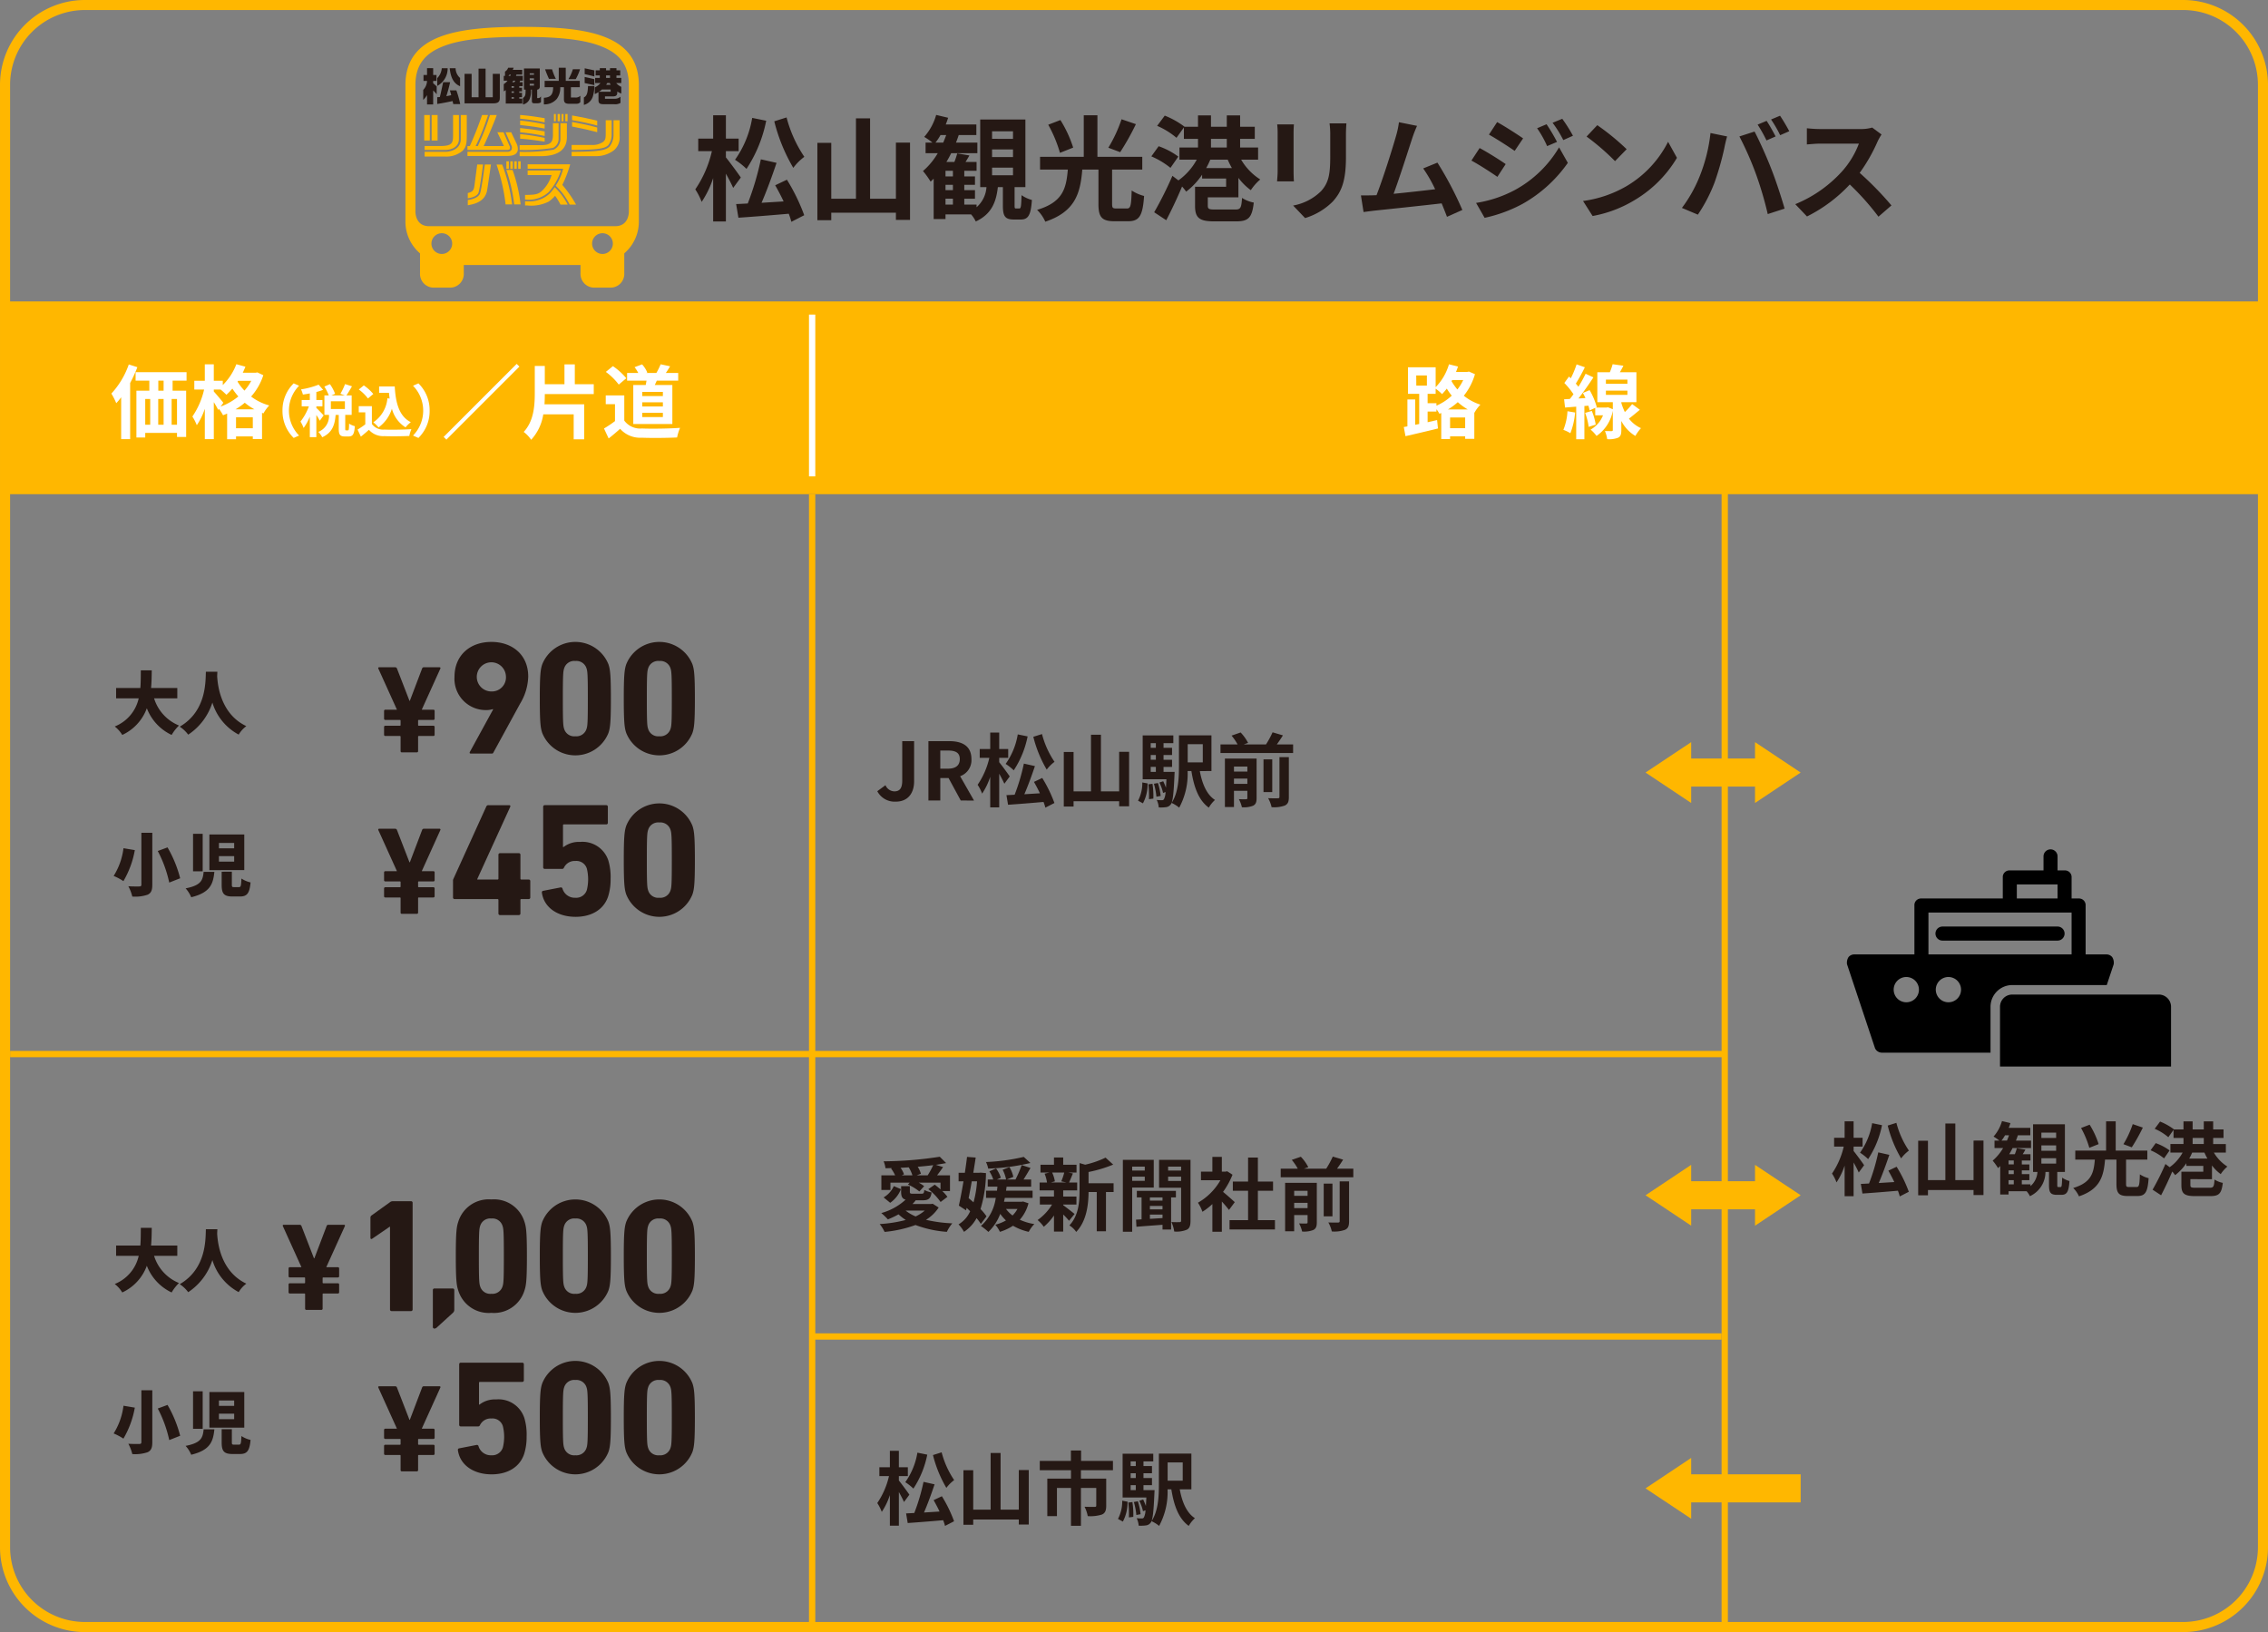 <svg id="layout" xmlns="http://www.w3.org/2000/svg" width="119.592mm" height="86.063mm" viewBox="0 0 339 243.959">
  <rect x="0" y="0" width="339" height="243.959" fill="#808080" stroke="none"/>
  <title>main_aboutpanel_contents02_table_20241001</title>
  <g>
    <g>
      <path d="M23.03,104.386a6.433,6.433,0,0,0,3.726,4.062,6.4,6.4,0,0,0-1.103,1.409,7.287,7.287,0,0,1-3.706-3.991,7.053,7.053,0,0,1-3.675,3.991,4.649,4.649,0,0,0-1.123-1.266,5.905,5.905,0,0,0,3.583-4.206H17.354v-1.542h3.624c.071-.898.061-1.797.071-2.644h1.633c-.01.847-.021,1.746-.102,2.644H26.501v1.542Z" fill="#251814"/>
      <path d="M32.49,100.404c-.01.194-.021.418-.031.674.082,1.47.572,5.666,4.359,7.462a4.365,4.365,0,0,0-1.143,1.266,8.078,8.078,0,0,1-3.93-4.788,9.024,9.024,0,0,1-3.614,4.798,4.946,4.946,0,0,0-1.266-1.194c4.062-2.358,3.838-6.88,3.91-8.218Z" fill="#251814"/>
    </g>
    <g>
      <path d="M60.063,112.461a.177.177,0,0,1-.187-.187v-2.15a.099.099,0,0,0-.112-.112H57.594a.176.176,0,0,1-.187-.187V108.669a.176.176,0,0,1,.187-.187h2.17a.1.1,0,0,0,.112-.113v-.643a.1.1,0,0,0-.112-.113H57.594a.176.176,0,0,1-.187-.187v-1.156a.176.176,0,0,1,.187-.187h1.721v-.038l-2.769-6.119a.131.131,0,0,1,.131-.187h2.395a.282.282,0,0,1,.262.187l1.87,4.828h.056l1.833-4.828a.264.264,0,0,1,.262-.187h2.339a.132.132,0,0,1,.131.187l-2.769,6.119v.038h1.721a.176.176,0,0,1,.187.187v1.156a.176.176,0,0,1-.187.187H62.605a.099.099,0,0,0-.112.113v.643a.099.099,0,0,0,.112.113h2.17a.176.176,0,0,1,.187.187v1.156a.176.176,0,0,1-.187.187H62.605a.099.099,0,0,0-.112.112v2.15a.177.177,0,0,1-.187.187Z" fill="#251814"/>
      <path d="M73.709,106.042l-.048-.048a3.115,3.115,0,0,1-1.016.145,4.676,4.676,0,0,1-4.712-4.951c0-3.303,2.392-5.236,5.51-5.236,3.143,0,5.51,1.933,5.51,5.164a8.198,8.198,0,0,1-1.208,4.055l-3.988,7.302c-.072.145-.121.169-.29.169H70.397c-.193,0-.242-.097-.169-.242Zm1.911-4.975a2.179,2.179,0,1,0-2.177,2.289A2.104,2.104,0,0,0,75.62,101.067Z" fill="#251814"/>
      <path d="M80.683,104.429c0-3.646.121-4.395.362-5.12a5.331,5.331,0,0,1,9.904,0c.241.725.361,1.473.361,5.12s-.121,4.395-.361,5.12a5.33,5.33,0,0,1-9.904,0C80.804,108.824,80.683,108.076,80.683,104.429Zm5.313,5.627a1.582,1.582,0,0,0,1.674-1.111c.146-.435.194-.918.194-4.516s-.048-4.081-.194-4.516a1.582,1.582,0,0,0-1.674-1.111,1.564,1.564,0,0,0-1.674,1.111c-.145.435-.194.917-.194,4.516s.049,4.081.194,4.516A1.564,1.564,0,0,0,85.997,110.056Z" fill="#251814"/>
      <path d="M93.237,104.429c0-3.646.121-4.395.362-5.12a5.331,5.331,0,0,1,9.904,0c.241.725.361,1.473.361,5.12s-.121,4.395-.361,5.12a5.33,5.33,0,0,1-9.904,0C93.357,108.824,93.237,108.076,93.237,104.429Zm5.313,5.627a1.582,1.582,0,0,0,1.674-1.111c.146-.435.194-.918.194-4.516s-.048-4.081-.194-4.516a1.582,1.582,0,0,0-1.674-1.111,1.564,1.564,0,0,0-1.674,1.111c-.146.435-.194.917-.194,4.516s.049,4.081.194,4.516A1.564,1.564,0,0,0,98.55,110.056Z" fill="#251814"/>
    </g>
    <g>
      <path d="M20.151,127.073a13.89,13.89,0,0,1-1.705,4.635,8.316,8.316,0,0,0-1.46-.775,10.081,10.081,0,0,0,1.47-4.145Zm2.613-2.593v7.759c0,.857-.184,1.255-.704,1.5a5.795,5.795,0,0,1-2.287.275,6.065,6.065,0,0,0-.592-1.541c.633.041,1.409.041,1.633.03.235,0,.316-.071.316-.275v-7.748Zm2.276,2.185a18.202,18.202,0,0,1,1.889,4.614l-1.633.644a18.407,18.407,0,0,0-1.715-4.717Z" fill="#251814"/>
      <path d="M32.041,130.319c-.184,1.827-.623,3.104-3.461,3.798a4.54,4.54,0,0,0-.837-1.327c2.368-.459,2.562-1.245,2.695-2.471Zm-1.746-5.686v5.604H28.855v-5.604Zm6.216.103v5.328H31.295v-5.328Zm-3.787,2.071h2.276V126.002H32.724Zm0,1.991h2.276v-.827H32.724Zm1.93,1.5v1.93c0,.337.041.378.347.378h.705c.286,0,.337-.163.377-1.286a4.242,4.242,0,0,0,1.368.582c-.153,1.663-.541,2.103-1.603,2.103h-1.082c-1.327,0-1.633-.459-1.633-1.756v-1.95Z" fill="#251814"/>
    </g>
    <g>
      <path d="M60.063,136.599a.177.177,0,0,1-.187-.188v-2.149a.099.099,0,0,0-.112-.112H57.594a.177.177,0,0,1-.187-.187v-1.156a.177.177,0,0,1,.187-.187h2.17a.1.1,0,0,0,.112-.113v-.643a.1.1,0,0,0-.112-.113H57.594a.176.176,0,0,1-.187-.187v-1.155a.176.176,0,0,1,.187-.187h1.721v-.038l-2.769-6.119a.131.131,0,0,1,.131-.187h2.395a.281.281,0,0,1,.262.187l1.87,4.828h.056l1.833-4.828a.263.263,0,0,1,.262-.187h2.339a.131.131,0,0,1,.131.187l-2.769,6.119v.038h1.721a.176.176,0,0,1,.187.187v1.155a.176.176,0,0,1-.187.187H62.605a.1.1,0,0,0-.112.113v.643a.099.099,0,0,0,.112.113h2.17a.177.177,0,0,1,.187.187V133.963a.177.177,0,0,1-.187.187H62.605a.099.099,0,0,0-.112.112v2.149a.177.177,0,0,1-.187.188Z" fill="#251814"/>
      <path d="M67.712,134.145v-2.46a.615.615,0,0,1,.048-.289l4.929-10.847a.323.323,0,0,1,.338-.193h3.069c.169,0,.217.097.169.242l-4.929,10.799v.072h3.02a.129.129,0,0,0,.145-.146v-3.551a.228.228,0,0,1,.242-.241h2.804a.228.228,0,0,1,.242.241v3.551a.129.129,0,0,0,.145.146H79.02a.228.228,0,0,1,.242.241v2.436a.228.228,0,0,1-.242.241H77.933a.129.129,0,0,0-.145.146v2.007a.228.228,0,0,1-.242.241h-2.804a.228.228,0,0,1-.242-.241v-2.007a.129.129,0,0,0-.145-.146H67.954A.228.228,0,0,1,67.712,134.145Z" fill="#251814"/>
      <path d="M80.995,133.422a.221.221,0,0,1,.193-.265l2.601-.507a.244.244,0,0,1,.289.193,1.916,1.916,0,0,0,1.915,1.351,1.667,1.667,0,0,0,1.722-1.158,6.725,6.725,0,0,0,0-3.206,1.63,1.63,0,0,0-1.722-1.133,1.769,1.769,0,0,0-1.673.942c-.073.17-.146.242-.314.242H81.429a.228.228,0,0,1-.241-.242v-9.044a.228.228,0,0,1,.241-.242h9.185a.228.228,0,0,1,.241.242v2.391a.228.228,0,0,1-.241.241H84.296a.129.129,0,0,0-.146.145v3.247h.073a3.756,3.756,0,0,1,2.473-.772,4.059,4.059,0,0,1,4.232,2.777,8.637,8.637,0,0,1,.338,2.799,8.32,8.32,0,0,1-.362,2.554c-.652,2.004-2.512,3.067-4.862,3.067-2.807,0-4.757-1.474-5.047-3.622Z" fill="#251814"/>
      <path d="M93.237,128.567c0-3.646.121-4.396.362-5.12a5.331,5.331,0,0,1,9.904,0c.241.724.361,1.473.361,5.12s-.121,4.395-.361,5.119a5.33,5.33,0,0,1-9.904,0C93.357,132.962,93.237,132.214,93.237,128.567Zm5.313,5.627a1.582,1.582,0,0,0,1.674-1.111c.146-.435.194-.918.194-4.516,0-3.599-.048-4.081-.194-4.516a1.582,1.582,0,0,0-1.674-1.111,1.564,1.564,0,0,0-1.674,1.111c-.146.435-.194.917-.194,4.516,0,3.598.049,4.081.194,4.516A1.564,1.564,0,0,0,98.55,134.194Z" fill="#251814"/>
    </g>
    <g>
      <path d="M23.03,187.721a6.433,6.433,0,0,0,3.726,4.062,6.414,6.414,0,0,0-1.103,1.409,7.29,7.29,0,0,1-3.706-3.991,7.053,7.053,0,0,1-3.675,3.991,4.642,4.642,0,0,0-1.123-1.266,5.905,5.905,0,0,0,3.583-4.206H17.354v-1.541h3.624c.071-.898.061-1.797.071-2.645h1.633c-.01.848-.021,1.746-.102,2.645H26.501v1.541Z" fill="#251814"/>
      <path d="M32.49,183.739q-.015.291-.031.674c.082,1.471.572,5.666,4.359,7.463a4.359,4.359,0,0,0-1.143,1.266,8.079,8.079,0,0,1-3.93-4.788,9.024,9.024,0,0,1-3.614,4.798,4.963,4.963,0,0,0-1.266-1.194c4.062-2.358,3.838-6.88,3.91-8.218Z" fill="#251814"/>
    </g>
    <g>
      <path d="M45.791,195.796a.177.177,0,0,1-.187-.188v-2.149a.099.099,0,0,0-.112-.112H43.321a.177.177,0,0,1-.187-.187V192.004a.177.177,0,0,1,.187-.187h2.17a.1.1,0,0,0,.112-.113v-.643a.1.1,0,0,0-.112-.113H43.321a.176.176,0,0,1-.187-.187v-1.155a.176.176,0,0,1,.187-.187h1.721v-.038l-2.769-6.119a.131.131,0,0,1,.131-.187h2.395a.281.281,0,0,1,.262.187l1.87,4.828h.056l1.833-4.828a.263.263,0,0,1,.262-.187h2.339a.131.131,0,0,1,.131.187l-2.769,6.119V189.42h1.721a.176.176,0,0,1,.187.187v1.155a.176.176,0,0,1-.187.187H48.333a.1.1,0,0,0-.112.113v.643a.099.099,0,0,0,.112.113h2.17a.177.177,0,0,1,.187.187v1.156a.177.177,0,0,1-.187.187H48.333a.099.099,0,0,0-.112.112v2.149a.177.177,0,0,1-.187.188Z" fill="#251814"/>
      <path d="M58.293,183.368h-.048l-2.609,1.788c-.145.097-.266.048-.266-.146v-2.995a.391.391,0,0,1,.169-.338l2.754-1.98a.674.674,0,0,1,.435-.145h2.704a.228.228,0,0,1,.241.242v15.941a.228.228,0,0,1-.241.241h-2.897a.228.228,0,0,1-.241-.241Z" fill="#251814"/>
      <path d="M64.698,192.839a.228.228,0,0,1,.241-.241h2.722a.228.228,0,0,1,.241.241v2.924a.608.608,0,0,1-.217.483L65.3,198.421a.545.545,0,0,1-.361.17.236.236,0,0,1-.241-.267Z" fill="#251814"/>
      <path d="M68.13,187.765c0-3.646.121-4.396.362-5.12a4.757,4.757,0,0,1,4.952-3.357,4.758,4.758,0,0,1,4.952,3.357c.241.725.361,1.474.361,5.12s-.121,4.395-.361,5.119a4.759,4.759,0,0,1-4.952,3.358,4.758,4.758,0,0,1-4.952-3.358C68.25,192.159,68.13,191.411,68.13,187.765Zm5.313,5.627a1.582,1.582,0,0,0,1.674-1.111c.145-.435.194-.918.194-4.516,0-3.599-.048-4.081-.194-4.516a1.582,1.582,0,0,0-1.674-1.111,1.564,1.564,0,0,0-1.674,1.111c-.146.435-.194.917-.194,4.516,0,3.598.049,4.081.194,4.516A1.564,1.564,0,0,0,73.443,193.392Z" fill="#251814"/>
      <path d="M80.684,187.765c0-3.646.121-4.396.362-5.12a5.331,5.331,0,0,1,9.904,0c.241.725.361,1.474.361,5.12s-.121,4.395-.361,5.119a5.33,5.33,0,0,1-9.904,0C80.804,192.159,80.684,191.411,80.684,187.765Zm5.313,5.627a1.582,1.582,0,0,0,1.674-1.111c.145-.435.194-.918.194-4.516,0-3.599-.048-4.081-.194-4.516a1.582,1.582,0,0,0-1.674-1.111,1.564,1.564,0,0,0-1.674,1.111c-.146.435-.194.917-.194,4.516,0,3.598.049,4.081.194,4.516A1.564,1.564,0,0,0,85.997,193.392Z" fill="#251814"/>
      <path d="M93.237,187.765c0-3.646.121-4.396.362-5.12a5.331,5.331,0,0,1,9.904,0c.241.725.361,1.474.361,5.12s-.121,4.395-.361,5.119a5.33,5.33,0,0,1-9.904,0C93.358,192.159,93.237,191.411,93.237,187.765Zm5.313,5.627a1.582,1.582,0,0,0,1.674-1.111c.146-.435.194-.918.194-4.516,0-3.599-.048-4.081-.194-4.516a1.582,1.582,0,0,0-1.674-1.111,1.564,1.564,0,0,0-1.674,1.111c-.145.435-.194.917-.194,4.516,0,3.598.049,4.081.194,4.516A1.564,1.564,0,0,0,98.551,193.392Z" fill="#251814"/>
    </g>
    <g>
      <path d="M20.151,210.409a13.892,13.892,0,0,1-1.705,4.634,8.382,8.382,0,0,0-1.46-.775,10.07,10.07,0,0,0,1.47-4.145Zm2.613-2.593v7.758c0,.857-.184,1.256-.704,1.501a5.831,5.831,0,0,1-2.287.275,6.085,6.085,0,0,0-.592-1.542c.633.041,1.409.041,1.633.031.235,0,.316-.071.316-.275v-7.748Zm2.276,2.185a18.197,18.197,0,0,1,1.889,4.613l-1.633.644a18.388,18.388,0,0,0-1.715-4.716Z" fill="#251814"/>
      <path d="M32.041,213.655c-.184,1.827-.623,3.104-3.461,3.797a4.548,4.548,0,0,0-.837-1.326c2.368-.46,2.562-1.246,2.695-2.471Zm-1.746-5.687v5.604H28.855v-5.604Zm6.216.103v5.329H31.295v-5.329Zm-3.787,2.072h2.276V209.337H32.724Zm0,1.99h2.276v-.826H32.724Zm1.93,1.501v1.93c0,.337.041.377.347.377h.705c.286,0,.337-.163.377-1.286a4.221,4.221,0,0,0,1.368.582c-.153,1.664-.541,2.103-1.603,2.103h-1.082c-1.327,0-1.633-.459-1.633-1.756v-1.949Z" fill="#251814"/>
    </g>
    <g>
      <path d="M60.063,219.934a.176.176,0,0,1-.187-.187v-2.15a.1.1,0,0,0-.112-.112H57.593a.176.176,0,0,1-.187-.187v-1.155a.176.176,0,0,1,.187-.187h2.17a.1.1,0,0,0,.112-.113v-.643a.1.1,0,0,0-.112-.113H57.593a.177.177,0,0,1-.187-.187v-1.156a.177.177,0,0,1,.187-.187h1.721v-.037l-2.769-6.119a.132.132,0,0,1,.131-.188h2.395a.282.282,0,0,1,.262.188l1.87,4.828h.056l1.833-4.828a.264.264,0,0,1,.262-.188h2.339a.132.132,0,0,1,.131.188l-2.769,6.119v.037h1.721a.177.177,0,0,1,.187.187v1.156a.177.177,0,0,1-.187.187H62.605a.099.099,0,0,0-.112.113v.643a.1.1,0,0,0,.112.113h2.17a.176.176,0,0,1,.187.187v1.155a.176.176,0,0,1-.187.187H62.605a.099.099,0,0,0-.112.112v2.15a.176.176,0,0,1-.187.187Z" fill="#251814"/>
      <path d="M68.441,216.758a.222.222,0,0,1,.193-.266l2.601-.506a.243.243,0,0,1,.289.192,1.915,1.915,0,0,0,1.915,1.351,1.667,1.667,0,0,0,1.722-1.157,6.729,6.729,0,0,0,0-3.207,1.631,1.631,0,0,0-1.722-1.133,1.768,1.768,0,0,0-1.673.943c-.073.169-.145.241-.314.241H68.875a.228.228,0,0,1-.241-.241v-9.045a.228.228,0,0,1,.241-.241H78.06a.228.228,0,0,1,.241.241v2.392a.228.228,0,0,1-.241.241H71.742a.129.129,0,0,0-.146.145v3.247h.073a3.756,3.756,0,0,1,2.473-.773A4.059,4.059,0,0,1,78.374,211.961a8.63,8.63,0,0,1,.338,2.798,8.316,8.316,0,0,1-.362,2.554c-.652,2.005-2.512,3.067-4.862,3.067-2.807,0-4.757-1.474-5.047-3.621Z" fill="#251814"/>
      <path d="M80.683,211.902c0-3.646.121-4.395.362-5.119a5.331,5.331,0,0,1,9.904,0c.241.725.361,1.473.361,5.119s-.121,4.396-.361,5.12a5.331,5.331,0,0,1-9.904,0C80.803,216.298,80.683,215.549,80.683,211.902Zm5.313,5.627a1.582,1.582,0,0,0,1.674-1.11c.146-.436.194-.918.194-4.517,0-3.598-.048-4.081-.194-4.516a1.582,1.582,0,0,0-1.674-1.11,1.564,1.564,0,0,0-1.674,1.11c-.146.435-.194.918-.194,4.516,0,3.599.049,4.081.194,4.517A1.564,1.564,0,0,0,85.996,217.529Z" fill="#251814"/>
      <path d="M93.236,211.902c0-3.646.121-4.395.362-5.119a5.331,5.331,0,0,1,9.904,0c.241.725.361,1.473.361,5.119s-.121,4.396-.361,5.12a5.331,5.331,0,0,1-9.904,0C93.357,216.298,93.236,215.549,93.236,211.902Zm5.313,5.627a1.582,1.582,0,0,0,1.674-1.11c.146-.436.194-.918.194-4.517,0-3.598-.048-4.081-.194-4.516a1.582,1.582,0,0,0-1.674-1.11,1.564,1.564,0,0,0-1.674,1.11c-.146.435-.194.918-.194,4.516,0,3.599.049,4.081.194,4.517A1.564,1.564,0,0,0,98.55,217.529Z" fill="#251814"/>
    </g>
    <rect id="長方形_1768" data-name="長方形 1768" x="257.328" y="72.035" width="0.941" height="171.924" fill="#ffb700"/>
    <rect x="1.264" y="45.056" width="336.475" height="28.813" fill="#ffb700"/>
    <g>
      <rect id="長方形_1768-2" data-name="長方形 1768" x="120.92" y="73.869" width="0.941" height="170.09" fill="#ffb700"/>
      <rect id="長方形_1769" data-name="長方形 1769" x="120.92" y="47.023" width="0.941" height="24.185" fill="#fff"/>
    </g>
    <g>
      <path d="M20.532,54.885a20.742,20.742,0,0,1-1.079,2.363v8.395H18.11V59.382a9.336,9.336,0,0,1-.732.887,10.777,10.777,0,0,0-.731-1.439,12.46,12.46,0,0,0,2.603-4.354Zm5.266,2.015V58.399H27.824v6.92H26.457v-.611h-4.749v.684H20.388V58.399h1.931V56.9H20.268v-1.271h7.616v1.271ZM21.707,63.484h.743V59.634h-.743Zm1.942-3.85V63.484h.804V59.634Zm.804-2.735h-.791V58.399h.791Zm2.003,2.735H25.653V63.484h.804Z" fill="#fff"/>
      <path d="M39.356,56.084a8.884,8.884,0,0,1-1.822,3.19,7.944,7.944,0,0,0,2.71,1.331,5.544,5.544,0,0,0-.863,1.188l-.216-.084v3.91H37.786V65.235H35.279v.42H33.948V61.817q-.306.144-.612.252a5.749,5.749,0,0,0-.611-.948l-.108.156a13.053,13.053,0,0,0-.659-1.164v5.529H30.613V61.097a9.583,9.583,0,0,1-1.199,2.459,7.294,7.294,0,0,0-.659-1.295,11.696,11.696,0,0,0,1.751-4.03H29.042V56.912h1.57v-2.458h1.344v2.458h1.343v.647A8.823,8.823,0,0,0,35.327,54.441l1.355.372q-.18.45-.396.9h1.932l.252-.048ZM32.976,60.774a9.221,9.221,0,0,0,2.65-1.511A11.273,11.273,0,0,1,34.727,58.087a8.209,8.209,0,0,1-.888.923,10.23,10.23,0,0,0-.863-.779H31.957v.288c.323.348,1.224,1.416,1.427,1.691Zm5.049.408a8.975,8.975,0,0,1-1.439-.983,9.255,9.255,0,0,1-1.379.983Zm-.239,2.831V62.38H35.279v1.631ZM35.59,56.923l-.084.12a7.461,7.461,0,0,0,1.031,1.343,7.223,7.223,0,0,0,1.02-1.463Z" fill="#fff"/>
      <path d="M42.223,61.382a5.601,5.601,0,0,1,1.675-4.08l.807.357a5.317,5.317,0,0,0,0,7.445l-.807.357A5.601,5.601,0,0,1,42.223,61.382Z" fill="#fff"/>
      <path d="M47.795,62.886a7.486,7.486,0,0,0-.511-.858v3.314H46.307V62.291a7.563,7.563,0,0,1-.926,1.683,4.992,4.992,0,0,0-.468-.96,8.296,8.296,0,0,0,1.258-2.278h-1.079v-.943H46.307v-.986c-.356.068-.705.127-1.036.17a3.495,3.495,0,0,0-.281-.773,12.151,12.151,0,0,0,2.635-.706l.672.773a8.726,8.726,0,0,1-1.012.323v1.199h.91v.943h-.91v.247c.229.187.927.926,1.088,1.113Zm4.207,1.445c.127,0,.161-.127.178-1.012a2.625,2.625,0,0,0,.858.383c-.085,1.215-.314,1.538-.926,1.538h-.562c-.756,0-.918-.297-.918-1.181v-2.04h-.467c-.119,1.462-.477,2.652-2.006,3.34a2.939,2.939,0,0,0-.587-.799,2.537,2.537,0,0,0,1.598-2.542h-.68v-2.915h.654a7.552,7.552,0,0,0-.663-1.317l.833-.366a6.487,6.487,0,0,1,.773,1.445l-.544.238h1.998l-.663-.238a9.129,9.129,0,0,0,.696-1.453l1.037.332c-.28.493-.586,1.003-.833,1.36H52.563v2.915h-.96v2.031c0,.255.017.281.127.281Zm-.451-4.352H49.453v1.156h2.099Z" fill="#fff"/>
      <path d="M55.584,63.379a2.093,2.093,0,0,0,1.87.833c.994.042,2.907.017,4.037-.068a5.289,5.289,0,0,0-.314,1.02c-1.02.051-2.729.068-3.739.026a2.828,2.828,0,0,1-2.295-.943c-.374.331-.748.663-1.207,1.02L53.443,64.212a12.066,12.066,0,0,0,1.156-.782V61.637h-.978v-.926h1.963Zm-.586-3.816a6.43,6.43,0,0,0-1.368-1.343l.748-.612a6.798,6.798,0,0,1,1.419,1.284Zm3.238.017c-.034-.28-.068-.569-.094-.858H56.665v-.952h2.337c.128,2.405.638,4.454,2.405,5.337a4.495,4.495,0,0,0-.79.773,4.692,4.692,0,0,1-2.04-2.788,5.457,5.457,0,0,1-1.997,2.796,5.577,5.577,0,0,0-.782-.765,4.804,4.804,0,0,0,2.107-3.595Z" fill="#fff"/>
      <path d="M64.216,61.382a5.601,5.601,0,0,1-1.675,4.08l-.807-.357a5.317,5.317,0,0,0,0-7.445l.807-.357A5.601,5.601,0,0,1,64.216,61.382Z" fill="#fff"/>
      <path d="M77.228,54.393l.407.408L66.721,65.715l-.407-.408Z" fill="#fff"/>
      <path d="M81.432,58.902c0,.516-.012,1.02-.048,1.535h5.937v5.229H85.749V61.937H81.205A7.257,7.257,0,0,1,79.393,65.739a4.94,4.94,0,0,0-1.115-1.175c1.487-1.607,1.655-3.814,1.655-5.829V54.705h1.499v2.723h2.938v-2.962h1.547v2.962h2.831v1.475Z" fill="#fff"/>
      <path d="M93.312,62.872a2.952,2.952,0,0,0,2.639,1.176c1.403.06,4.102.024,5.697-.096a7.464,7.464,0,0,0-.444,1.439c-1.438.072-3.85.096-5.276.036a3.989,3.989,0,0,1-3.238-1.331c-.528.468-1.056.936-1.716,1.439l-.695-1.487a15.912,15.912,0,0,0,1.644-1.104V60.414H90.541V59.107H93.312Zm-.827-5.385a9.098,9.098,0,0,0-1.931-1.895l1.055-.863a9.584,9.584,0,0,1,2.003,1.811Zm4.029.06c.048-.216.084-.432.12-.648H93.732V55.748h1.667a4.997,4.997,0,0,0-.552-.863l1.128-.42a4.271,4.271,0,0,1,.779,1.223l-.144.06h1.499a10.041,10.041,0,0,0,.636-1.295l1.415.3c-.216.36-.432.708-.636.995h1.847V56.9H98.169c-.096.228-.204.444-.3.648h2.627v5.829H94.656V57.547Zm2.566,1.031h-3.082v.624h3.082Zm0,1.559h-3.082v.624h3.082Zm0,1.571h-3.082v.636h3.082Z" fill="#fff"/>
    </g>
    <g>
      <path d="M220.463,55.928a9.139,9.139,0,0,1-1.667,3.226,7.708,7.708,0,0,0,2.482,1.332,5.54,5.54,0,0,0-.887,1.199l-.024-.012v3.922H219v-.372h-2.255V65.631h-1.319V61.733l-.275.12a4.334,4.334,0,0,0-.444-.684v.348h-1.319v1.595l1.416-.324.132,1.259c-1.68.419-3.502.839-4.857,1.151l-.252-1.368.54-.096V59.706h1.163v3.79l.6-.12V58.867h-1.68V54.897h4.139v2.975a8.14,8.14,0,0,0,1.99-3.418l1.355.335c-.096.264-.191.54-.3.804h1.679l.252-.048Zm-8.767,1.715h1.583v-1.523h-1.596Zm3.01,2.999a8.208,8.208,0,0,0,2.291-1.5,9.403,9.403,0,0,1-.743-1.055,9.887,9.887,0,0,1-.708.828,6.838,6.838,0,0,0-.959-.815v.768h-1.2v1.403H214.706Zm4.689.563a9.248,9.248,0,0,1-1.499-1.091,9.392,9.392,0,0,1-1.475,1.091ZM219,64V62.405h-2.255V64Zm-1.943-7.196-.096.18a9.801,9.801,0,0,0,.876,1.235,7.492,7.492,0,0,0,.875-1.415Z" fill="#fff"/>
      <path d="M235.433,61.661a11.021,11.021,0,0,1-.708,3.094,5.994,5.994,0,0,0-1.044-.504,8.71,8.71,0,0,0,.612-2.782Zm9.679-.408c-.552.456-1.128.947-1.632,1.319a4.652,4.652,0,0,0,1.799,1.427,6.45,6.45,0,0,0-.839,1.164,5.543,5.543,0,0,1-2.099-2.243v1.367c0,.611-.097.947-.48,1.139a3.61,3.61,0,0,1-1.631.216,4.907,4.907,0,0,0-.336-1.211c.408.012.852.012.983.012.156-.012.192-.048.192-.168V61.397a5.841,5.841,0,0,1-2.435,3.766,5.132,5.132,0,0,0-.888-.948,4.193,4.193,0,0,0,1.858-2.135h-1.163V60.965l-.84.384c-.035-.204-.107-.444-.18-.708l-.6.048v4.965h-1.223V60.786l-1.668.132-.144-1.235.863-.048c.181-.216.36-.456.54-.708a11.062,11.062,0,0,0-1.367-1.679l.695-.959c.084.084.18.167.276.251a14.728,14.728,0,0,0,.863-2.075l1.235.432A27.092,27.092,0,0,1,235.54,57.343a5.948,5.948,0,0,1,.384.468,19.21,19.21,0,0,0,1.079-1.943l1.164.54c-.66,1.008-1.476,2.195-2.231,3.154l1.044-.06c-.12-.264-.252-.527-.384-.768l1.007-.419a10.454,10.454,0,0,1,1.068,2.542l-.133.06h1.596l.216-.036.72.288V60.114h-2.315V55.64H240.625a9.537,9.537,0,0,0,.42-1.199l1.607.228c-.168.335-.348.671-.528.971h2.471v4.474h-2.254v.108a8.426,8.426,0,0,0,.527,1.367,11.925,11.925,0,0,0,1.092-1.187Zm-7.185.167a8.782,8.782,0,0,1,.588,2.051l-1.056.335a8.871,8.871,0,0,0-.527-2.087Zm2.111-4.065h3.214v-.612h-3.214Zm0,1.667h3.214v-.636h-3.214Z" fill="#fff"/>
    </g>
    <g>
      <path d="M131.128,118.267l1.224-.899a1.495,1.495,0,0,0,1.319.923c.779,0,1.188-.42,1.188-1.643V110.783h1.774v6.009c0,1.667-.839,3.034-2.746,3.034A2.93,2.93,0,0,1,131.128,118.267Z" fill="#251814"/>
      <path d="M143.605,119.658l-1.823-3.358h-1.235v3.358h-1.774v-8.875h3.094c1.859,0,3.334.647,3.334,2.687a2.54,2.54,0,0,1-1.69,2.555l2.074,3.634Zm-3.059-4.761h1.151c1.14,0,1.764-.48,1.764-1.427,0-.959-.624-1.283-1.764-1.283h-1.151Z" fill="#251814"/>
      <path d="M150.122,117.151c-.168-.384-.468-.959-.768-1.499v5.037h-1.344v-4.569a10.166,10.166,0,0,1-1.211,2.507,6.464,6.464,0,0,0-.672-1.319,11.796,11.796,0,0,0,1.751-4.03H146.44V111.958h1.57v-2.458h1.344v2.458h1.343v1.319h-1.343v.66c.348.419,1.355,1.787,1.571,2.123Zm3.478-7.076a14.27,14.27,0,0,1-2.074,5.073,7.499,7.499,0,0,0-1.212-.96,10.586,10.586,0,0,0,1.812-4.413Zm2.184,6.212a20.47,20.47,0,0,1,1.822,3.742l-1.354.696a6.988,6.988,0,0,0-.276-.852c-1.895.168-3.861.324-5.301.42l-.24-1.439c.36-.012.768-.036,1.224-.06a29.35,29.35,0,0,0,1.379-4.653l1.655.372c-.468,1.391-1.043,2.974-1.583,4.209.743-.048,1.535-.096,2.326-.144-.275-.587-.587-1.175-.887-1.703Zm-.036-6.561a13.436,13.436,0,0,0,1.871,4.15,5.639,5.639,0,0,0-1.164,1.163,18.41,18.41,0,0,1-2.003-4.905Z" fill="#251814"/>
      <path d="M168.767,112.378v8.144h-1.487v-.756h-6.812v.792h-1.463v-8.155h1.463v5.889h2.603v-8.467h1.487v8.467h2.723V112.378Z" fill="#251814"/>
      <path d="M170.104,119.682a5.612,5.612,0,0,0,.636-2.723l.791.144a6.06,6.06,0,0,1-.695,2.975Zm5.469-4.306s-.012.324-.024.48c-.12,2.878-.264,4.018-.552,4.377a1.011,1.011,0,0,1-.719.42,5.825,5.825,0,0,1-1.08.036,2.953,2.953,0,0,0-.3-1.115,6.838,6.838,0,0,0,.756.036.337.337,0,0,0,.323-.144,2.625,2.625,0,0,0,.24-1.08l-.372.144a6.558,6.558,0,0,0-.552-1.559l.576-.192a8.852,8.852,0,0,1,.408.972c.023-.36.048-.78.071-1.271h-3.55v-6.548h4.581v1.151h-1.463v.695h1.271v1.08h-1.271v.708h1.271v1.067h-1.271v.744Zm-3.311,1.787a11.83,11.83,0,0,1,.132,2.207l-.659.083a14.177,14.177,0,0,0-.084-2.219Zm-.264-6.081v.695h.768v-.695Zm.768,1.775H171.999v.708h.768Zm-.768,2.519h.768v-.744H171.999Zm1.079,1.667a9.591,9.591,0,0,1,.408,1.931l-.636.12a9.8,9.8,0,0,0-.372-1.943Zm6.261-1.787c.348,1.895,1.02,3.514,2.267,4.317a4.745,4.745,0,0,0-.923,1.151c-1.512-1.091-2.207-3.022-2.603-5.469h-.564a10.604,10.604,0,0,1-1.259,5.469,5.207,5.207,0,0,0-1.14-.708c1.02-1.523,1.104-3.754,1.104-5.493V109.919h4.857v5.337Zm-1.811-4.018V113.961h2.255v-2.723Z" fill="#251814"/>
      <path d="M193.282,111.275v1.283H182.428V111.275h2.555a8.022,8.022,0,0,0-.899-1.319l1.355-.468a6.635,6.635,0,0,1,1.115,1.559l-.66.228h3.335a13.535,13.535,0,0,0,.983-1.811l1.547.456c-.288.468-.611.936-.911,1.355Zm-5.457,8.012c0,.611-.12.947-.528,1.151a3.766,3.766,0,0,1-1.667.228,4.917,4.917,0,0,0-.455-1.211c.443.024.923.024,1.079.012.144,0,.191-.048.191-.192v-1.067h-2.003v2.423h-1.354v-7.244h4.737Zm-3.383-4.702v.744h2.003v-.744Zm2.003,2.579v-.78h-2.003v.78Zm3.719,1.235h-1.308V113.505H190.164Zm1.079-5.229h1.403V119.13c0,.708-.132,1.056-.612,1.283a4.699,4.699,0,0,1-1.967.24,4.978,4.978,0,0,0-.516-1.343c.612.024,1.235.024,1.439.012.192,0,.252-.048.252-.216Z" fill="#251814"/>
    </g>
    <g>
      <path d="M140.303,180.498a6.035,6.035,0,0,1-1.895,1.835,20.872,20.872,0,0,0,3.934.527,5.886,5.886,0,0,0-.815,1.271,16.588,16.588,0,0,1-4.689-1.02,18.61,18.61,0,0,1-4.617,1.031,5.808,5.808,0,0,0-.731-1.175,19.818,19.818,0,0,0,3.897-.612,6.83,6.83,0,0,1-1.079-.839,13.694,13.694,0,0,1-1.596.755,9.242,9.242,0,0,0-.983-.947,8.875,8.875,0,0,0,3.634-2.003c-.527-.144-.671-.504-.671-1.188v-.827H135.997v.827c0,.276.084.3.48.3h1.259c.3,0,.384-.071.42-.563a3.748,3.748,0,0,0,1.092.372c-.132.924-.468,1.175-1.355,1.175H136.789l.072.024a6.548,6.548,0,0,1-.468.527h2.782l.24-.035Zm-7.208-2.627h-1.355v-2.183h2.062a6.507,6.507,0,0,0-.611-1.031l.132-.061c-.324.013-.648.024-.972.024a3.752,3.752,0,0,0-.276-1.031,56.828,56.828,0,0,0,8.396-.684l.948.947c-.48.096-.984.18-1.535.264l1.079.336c-.3.432-.612.863-.899,1.235h1.931v2.351h-1.151a5.278,5.278,0,0,1,.768.863l-1.02.768a9.07,9.07,0,0,0-1.835-1.919l.96-.671c.275.203.575.455.863.707v-1.007h-3.263a4.763,4.763,0,0,1,.815.527l-.719.792a7.154,7.154,0,0,0-1.703-1.032l.264-.287h-2.879Zm-1.02,1.115a3.759,3.759,0,0,0,1.523-1.69l1.067.455a4.482,4.482,0,0,1-1.607,2.039Zm4.306-3.298a5.296,5.296,0,0,0-.552-1.199q-.611.035-1.223.072a3.512,3.512,0,0,1,.516.971l-.36.156Zm-1.02,5.265a6.181,6.181,0,0,0,1.5.876,5.952,5.952,0,0,0,1.367-.876Zm3.299-5.265a12.344,12.344,0,0,0,.827-1.523c-.731.097-1.511.168-2.314.24a4.124,4.124,0,0,1,.479,1.043l-.636.24Z" fill="#251814"/>
      <path d="M146.606,182.944a7.451,7.451,0,0,0-.636-.863,5.75,5.75,0,0,1-1.883,2.051,5.071,5.071,0,0,0-.815-1.115,4.27,4.27,0,0,0,1.738-1.967c-.18-.168-.348-.336-.527-.504l-.084.372-1.079-.708c.216-.959.468-2.278.695-3.634h-.731v-1.271h.936c.12-.827.239-1.644.323-2.375l1.296.097c-.108.719-.229,1.486-.36,2.278h.864l.228-.024.804.072a18.924,18.924,0,0,1-.815,5.373,7.939,7.939,0,0,1,.899,1.092Zm-1.355-6.368c-.144.863-.312,1.715-.468,2.519.24.191.479.407.731.624a15.928,15.928,0,0,0,.528-3.143Zm8.479,3.286a6.019,6.019,0,0,1-1.296,2.459,8.214,8.214,0,0,0,2.171.647,4.705,4.705,0,0,0-.839,1.163,8.09,8.09,0,0,1-2.351-.911,7.701,7.701,0,0,1-1.955.911,4.825,4.825,0,0,0-.696-1.067,6.207,6.207,0,0,0,1.596-.636,6.67,6.67,0,0,1-.852-.983,7.253,7.253,0,0,1-1.775,2.698,8.628,8.628,0,0,0-1.115-.888,6.832,6.832,0,0,0,2.219-4.197h-1.451v-1.079h1.631c.024-.192.048-.396.072-.6h-1.451v-1.067h.827a4.957,4.957,0,0,0-.587-1.224l1.007-.432a4.794,4.794,0,0,1,.708,1.391l-.588.265h1.379a5.467,5.467,0,0,0-.516-1.464l1.008-.396a4.643,4.643,0,0,1,.588,1.463l-.983.396h1.307a16.389,16.389,0,0,0,.924-2.159l1.319.432c-.348.588-.72,1.224-1.044,1.728H154.126V177.38H150.456c-.024.203-.06.407-.084.6h3.97v1.079h-4.149c-.036.192-.084.384-.12.576h2.627l.228-.036Zm.288-6.021a32.351,32.351,0,0,1-6.309.839,3.845,3.845,0,0,0-.336-.983,29.987,29.987,0,0,0,5.648-.768ZM150.372,180.714a4.675,4.675,0,0,0,.972.972,4.128,4.128,0,0,0,.731-.972Z" fill="#251814"/>
      <path d="M158.918,180.15c.432.3,1.428,1.091,1.703,1.307l-.827,1.02a11.47,11.47,0,0,0-.876-.936v2.555H157.539v-2.41a8.496,8.496,0,0,1-1.523,1.69,5.268,5.268,0,0,0-.924-1.007,7.864,7.864,0,0,0,2.159-2.315H155.428v-1.199H157.539v-.923h-2.147V176.756h1.104a5.398,5.398,0,0,0-.359-1.319l.731-.168h-1.344v-1.163H157.539v-1.092h1.379v1.092h1.991v1.163H159.674l.695.132c-.216.516-.407.996-.575,1.355h1.211v1.176h-2.087v.923h1.979v1.199h-1.979Zm-1.655-4.882a4.729,4.729,0,0,1,.408,1.319l-.6.168h2.351l-.792-.168a8.979,8.979,0,0,0,.444-1.319Zm9.188,2.915h-1.14v5.864h-1.379v-5.864H162.708c-.012,1.786-.264,4.317-1.847,5.96a3.292,3.292,0,0,0-1.02-.971c1.379-1.464,1.522-3.503,1.522-5.157V173.854l.84.24a14.051,14.051,0,0,0,3.047-1.056l1.139,1.043a19.411,19.411,0,0,1-3.682,1.104v1.68h3.742Z" fill="#251814"/>
      <path d="M169.227,177.512v6.608h-1.391v-10.746h4.617v4.138Zm0-3.131v.588h1.884V174.381Zm1.884,2.123v-.623h-1.884v.623Zm3.934,2.482v4.798h-1.283v-.708c-1.428.108-2.831.204-3.898.3l-.06-1.067.827-.048v-3.274h-.707v-.983h5.841v.983Zm-1.283,0H171.878v.48h1.883Zm0,1.271H171.878v.516h1.883Zm-1.883,1.931c.6-.035,1.235-.071,1.883-.119v-.516H171.878Zm6.068.276c0,.708-.12,1.115-.54,1.343a4.008,4.008,0,0,1-1.895.276,5.05,5.05,0,0,0-.42-1.415c.504.023,1.043.023,1.224.012.168,0,.228-.06.228-.24v-4.905h-3.298v-4.161h4.701Zm-3.347-8.084v.588h1.943V174.381Zm1.943,2.147V175.881h-1.943v.647Z" fill="#251814"/>
      <path d="M183.697,180.858c-.252-.336-.659-.815-1.067-1.259v4.521h-1.415v-4.138a9.974,9.974,0,0,1-1.487,1.151,5.682,5.682,0,0,0-.672-1.355,9.016,9.016,0,0,0,3.358-3.358h-2.902v-1.283h1.703v-2.207h1.415v2.207h.54l.252-.06.804.516a11.7,11.7,0,0,1-1.415,2.566c.575.468,1.499,1.295,1.751,1.535Zm6.872,1.523v1.392h-6.788V182.381h2.771V177.991h-2.278v-1.379h2.278v-3.586h1.464v3.586h2.267v1.379h-2.267V182.381Z" fill="#251814"/>
      <path d="M202.282,174.693v1.283H191.428v-1.283h2.555a8.001,8.001,0,0,0-.899-1.319l1.355-.468a6.633,6.633,0,0,1,1.115,1.559l-.66.229h3.335a13.54,13.54,0,0,0,.983-1.812l1.547.456c-.288.468-.611.936-.911,1.355Zm-5.457,8.012c0,.611-.12.947-.528,1.151a3.773,3.773,0,0,1-1.667.228,4.914,4.914,0,0,0-.455-1.212c.443.024.923.024,1.079.013.144,0,.191-.048.191-.192v-1.067h-2.003v2.423h-1.354V176.804h4.737Zm-3.383-4.702v.744h2.003V178.003Zm2.003,2.579v-.78h-2.003v.78Zm3.719,1.235h-1.308v-4.894H199.164Zm1.079-5.229h1.403v5.961c0,.707-.132,1.056-.612,1.283a4.707,4.707,0,0,1-1.967.24,4.987,4.987,0,0,0-.516-1.344c.612.024,1.235.024,1.439.012.192,0,.252-.048.252-.216Z" fill="#251814"/>
    </g>
    <g>
      <path d="M135.122,224.514c-.168-.384-.468-.96-.768-1.499v5.037h-1.344v-4.569a10.166,10.166,0,0,1-1.211,2.507,6.451,6.451,0,0,0-.672-1.319,11.799,11.799,0,0,0,1.751-4.03H131.44V219.32h1.57v-2.458h1.344v2.458h1.343v1.319h-1.343v.66c.348.419,1.355,1.786,1.571,2.122Zm3.478-7.076a14.266,14.266,0,0,1-2.074,5.073,7.526,7.526,0,0,0-1.212-.96,10.583,10.583,0,0,0,1.812-4.413Zm2.184,6.213a20.482,20.482,0,0,1,1.822,3.741l-1.354.696a6.961,6.961,0,0,0-.276-.852c-1.895.168-3.861.323-5.301.42l-.24-1.439c.36-.012.768-.036,1.224-.061a29.336,29.336,0,0,0,1.379-4.653l1.655.372c-.468,1.392-1.043,2.975-1.583,4.21.743-.048,1.535-.096,2.326-.145-.275-.587-.587-1.175-.887-1.703Zm-.036-6.561a13.433,13.433,0,0,0,1.871,4.149,5.639,5.639,0,0,0-1.164,1.163,18.403,18.403,0,0,1-2.003-4.905Z" fill="#251814"/>
      <path d="M153.767,219.74v8.144h-1.487V227.128h-6.812v.792h-1.463v-8.155h1.463v5.889h2.603v-8.468h1.487v8.468h2.723v-5.913Z" fill="#251814"/>
      <path d="M161.568,219.765v1.259h3.778v4.054c0,.684-.145,1.092-.636,1.308a5.724,5.724,0,0,1-2.123.239,5.099,5.099,0,0,0-.479-1.402c.6.023,1.308.023,1.499.023.192,0,.252-.06.252-.191v-2.639h-2.291v5.66H160.081v-5.66h-2.099v4.209h-1.439v-5.601H160.081v-1.259h-4.665v-1.392h4.653v-1.56h1.523v1.56h4.761v1.392Z" fill="#251814"/>
      <path d="M167.104,227.044a5.612,5.612,0,0,0,.636-2.723l.791.145a6.062,6.062,0,0,1-.695,2.975Zm5.469-4.306s-.012.324-.024.48c-.12,2.878-.264,4.018-.552,4.377a1.007,1.007,0,0,1-.719.42,5.861,5.861,0,0,1-1.08.036,2.953,2.953,0,0,0-.3-1.115,6.838,6.838,0,0,0,.756.036.337.337,0,0,0,.323-.145,2.624,2.624,0,0,0,.24-1.079l-.372.144a6.547,6.547,0,0,0-.552-1.559l.576-.192a8.852,8.852,0,0,1,.408.972c.023-.359.048-.779.071-1.271h-3.55V217.294h4.581v1.151h-1.463v.695h1.271v1.079h-1.271v.708h1.271v1.067h-1.271v.743Zm-3.311,1.787a11.832,11.832,0,0,1,.132,2.207l-.659.084a14.177,14.177,0,0,0-.084-2.219Zm-.264-6.08v.695h.768v-.695Zm.768,1.774H168.999v.708h.768Zm-.768,2.519h.768v-.743H168.999Zm1.079,1.667a9.596,9.596,0,0,1,.408,1.932l-.636.12a9.793,9.793,0,0,0-.372-1.943Zm6.261-1.786c.348,1.895,1.02,3.514,2.267,4.317a4.736,4.736,0,0,0-.923,1.151c-1.512-1.092-2.207-3.022-2.603-5.469h-.564a10.606,10.606,0,0,1-1.259,5.469,5.209,5.209,0,0,0-1.14-.708c1.02-1.523,1.104-3.754,1.104-5.493v-4.605h4.857v5.338Zm-1.811-4.019v2.723h2.255v-2.723Z" fill="#251814"/>
    </g>
    <path id="パス_7167" data-name="パス 7167" d="M326.329,243.959H12.671A12.688,12.688,0,0,1,0,231.288V12.671A12.686,12.686,0,0,1,12.671-0H326.329A12.685,12.685,0,0,1,339,12.671V231.288A12.687,12.687,0,0,1,326.329,243.959ZM12.671,1.499a11.178,11.178,0,0,0-11.163,11.166V231.282a11.18,11.18,0,0,0,11.166,11.166h313.655a11.18,11.18,0,0,0,11.166-11.166V12.665a11.178,11.178,0,0,0-11.166-11.166Z" fill="#ffb700"/>
    <rect id="長方形_1762" data-name="長方形 1762" x="121.349" y="199.303" width="135.98" height="0.941" fill="#ffb700"/>
    <rect id="長方形_1762-2" data-name="長方形 1762" x="1.508" y="157.087" width="256.291" height="0.941" fill="#ffb700"/>
    <g>
      <polygon points="245.96 115.478 252.785 110.932 252.785 120.024 245.96 115.478" fill="#ffb700"/>
      <polygon points="269.15 115.478 262.325 110.932 262.325 120.024 269.15 115.478" fill="#ffb700"/>
      <rect x="250.686" y="113.379" width="13.13" height="4.198" fill="#ffb700"/>
    </g>
    <g>
      <polygon points="245.96 222.474 252.785 217.928 252.785 227.02 245.96 222.474" fill="#ffb700"/>
      <rect x="250.686" y="220.375" width="18.464" height="4.198" fill="#ffb700"/>
    </g>
    <g>
      <polygon points="245.96 178.665 252.785 174.119 252.785 183.211 245.96 178.665" fill="#ffb700"/>
      <polygon points="269.15 178.665 262.325 174.119 262.325 183.211 269.15 178.665" fill="#ffb700"/>
      <rect x="250.686" y="176.566" width="13.13" height="4.198" fill="#ffb700"/>
    </g>
    <g>
      <g>
        <path d="M277.829,175.263c-.168-.384-.468-.959-.768-1.499v5.037h-1.344v-4.569a10.166,10.166,0,0,1-1.211,2.507,6.477,6.477,0,0,0-.672-1.319,11.794,11.794,0,0,0,1.751-4.029h-1.438V170.07h1.57v-2.459h1.344v2.459h1.343v1.319h-1.343v.659c.348.42,1.355,1.787,1.571,2.123Zm3.478-7.075a14.273,14.273,0,0,1-2.074,5.073,7.472,7.472,0,0,0-1.212-.96,10.588,10.588,0,0,0,1.812-4.413Zm2.184,6.212a20.457,20.457,0,0,1,1.822,3.742l-1.354.695a7.015,7.015,0,0,0-.276-.852c-1.895.168-3.861.324-5.301.42l-.24-1.439c.36-.012.768-.035,1.224-.06a29.366,29.366,0,0,0,1.379-4.653l1.655.372c-.468,1.391-1.043,2.974-1.583,4.209.743-.048,1.535-.096,2.326-.144-.275-.588-.587-1.176-.887-1.703Zm-.036-6.561a13.439,13.439,0,0,0,1.871,4.15,5.639,5.639,0,0,0-1.164,1.163,18.416,18.416,0,0,1-2.003-4.905Z" fill="#251814"/>
        <path d="M296.474,170.49v8.144h-1.487V177.878h-6.812v.791h-1.463v-8.155h1.463v5.889h2.603v-8.467h1.487v8.467h2.723v-5.912Z" fill="#251814"/>
        <path d="M307.993,177.434c.168,0,.204-.168.24-1.403a3.503,3.503,0,0,0,1.092.504c-.108,1.644-.408,2.063-1.188,2.063h-.696c-.971,0-1.175-.372-1.175-1.487v-1.931h-.527a3.987,3.987,0,0,1-2.327,3.621,3.443,3.443,0,0,0-.492-.743h-2.698v.492h-1.247v-4.258c-.108.107-.216.216-.324.312a8.323,8.323,0,0,0-.804-1.115,7.385,7.385,0,0,0,1.56-1.883H298.123v-1.115h.72a6.265,6.265,0,0,0-.863-.601,5.933,5.933,0,0,0,1.259-2.314l1.26.3a7.243,7.243,0,0,1-.252.708h3.226v1.115h-1.858q-.126.396-.288.792h2.255v1.115h-2.759c-.155.323-.323.623-.504.923h.84a7.072,7.072,0,0,0,.3-.899l1.283.216c-.132.24-.275.48-.407.684h1.163v.936h-1.295v.588h1.127v.888h-1.127v.563h1.127v.899h-1.127v.624h1.295v.275a3.06,3.06,0,0,0,1.043-2.122h-.659v-7.125h4.762v7.125h-1.14V177.086c0,.312.012.348.168.348Zm-8.011-6.943c.107-.252.216-.528.312-.792h-.6a5.666,5.666,0,0,1-.528.792ZM301.001,173.464h-.779v.588h.779Zm0,1.476h-.779v.563h.779Zm-.779,2.087h.779v-.624h-.779Zm4.905-6.933h2.207v-.791h-2.207Zm0,1.919h2.207v-.804h-2.207Zm0,1.919h2.207V173.128h-2.207Z" fill="#251814"/>
        <path d="M319.346,177.434c.384,0,.456-.264.504-1.895a4.371,4.371,0,0,0,1.308.575c-.145,2.1-.504,2.663-1.691,2.663H318.039c-1.355,0-1.691-.456-1.691-1.823v-3.622H314.644c-.204,2.519-.756,4.438-3.897,5.493a4.021,4.021,0,0,0-.864-1.247c2.747-.815,3.07-2.291,3.238-4.246h-2.926v-1.343h4.605v-4.378h1.438v4.378h4.726v1.343h-3.178v3.61c0,.42.06.491.455.491Zm-7.052-5.864a14.002,14.002,0,0,0-1.235-2.963l1.283-.491a12.62,12.62,0,0,1,1.343,2.902Zm7.999-3.022a26.413,26.413,0,0,1-1.654,2.95l-1.248-.468a14.875,14.875,0,0,0,1.392-2.998Z" fill="#251814"/>
        <path d="M323.466,173.152a8.371,8.371,0,0,0-2.016-1.211l.768-1.067a7.649,7.649,0,0,1,2.075,1.091Zm3.934,3.106v.863c0,.372.12.42.815.42h2.062c.576,0,.66-.156.732-1.224a3.515,3.515,0,0,0,1.235.492c-.181,1.595-.564,1.979-1.859,1.979H328.083c-1.583,0-2.027-.372-2.027-1.643v-2.003h3.274v-.864h-2.53v-.407a7.539,7.539,0,0,1-1.68,1.787,4.866,4.866,0,0,0-.432-.54c-.503,1.199-1.104,2.471-1.667,3.55l-1.271-.839a37.872,37.872,0,0,0,1.919-3.838l.636.479a6.54,6.54,0,0,0,1.932-2.183h-1.823V171.006h1.955v-.912h-1.487v-1.199l-.779,1.092a8.024,8.024,0,0,0-2.039-1.26l.804-1.079a8.944,8.944,0,0,1,2.074,1.163l-.012.012h1.439v-1.199h1.367v1.199h1.667v-1.199h1.403v1.199h1.547v1.271h-1.547v.912h1.895v1.283h-1.787a6.131,6.131,0,0,0,2.016,2.087,5.242,5.242,0,0,0-.996,1.127,6.044,6.044,0,0,1-1.307-1.295v2.051Zm2.543-3.082a8.752,8.752,0,0,1-.444-.888h-1.835a8.641,8.641,0,0,1-.432.888Zm-2.207-2.171h1.667v-.912h-1.667Z" fill="#251814"/>
      </g>
      <g>
        <path d="M307.546,138.498h-17.201a1.049,1.049,0,1,0,0,2.098h17.201a1.049,1.049,0,1,0,0-2.098Z"/>
        <path d="M297.526,150.489a3.25,3.25,0,0,1,3.246-3.246h14.128l1.037-3.11a1.573,1.573,0,0,0-.21-1.049,1.09,1.09,0,0,0-.839-.42h-3.147v-7.312a.991.991,0,0,0-1.049-1.049h-1.049v-3.147a.991.991,0,0,0-1.049-1.049h-1.049V128.009a1.049,1.049,0,1,0-2.098,0v2.098h-5.039a.991.991,0,0,0-1.049,1.049v3.147H287.198a.991.991,0,0,0-1.049,1.049l0,7.312-7.974 0h-1.049a1.09,1.09,0,0,0-.839.42,1.571,1.571,0,0,0-.21,1.049l4.196,12.587a1.154,1.154,0,0,0,1.049.629h16.205Zm3.932-18.284h6.088v2.098h-6.088ZM284.938,149.817a1.888,1.888,0,1,1,1.888-1.888A1.88,1.88,0,0,1,284.938,149.817Zm3.309-8.171v-5.245h21.397v6.264H288.247Zm2.985,8.171a1.888,1.888,0,1,1,1.888-1.888A1.88,1.88,0,0,1,291.232,149.817Z"/>
        <path d="M300.773,148.661H322.679a1.83,1.83,0,0,1,1.83,1.83V159.422a0,0,0,0,1,0,0H298.945a0,0,0,0,1,0,0v-8.933A1.827,1.827,0,0,1,300.773,148.661Z"/>
      </g>
    </g>
    <g>
      <path d="M109.59,28.086c-.238-.544-.664-1.361-1.089-2.127v7.146h-1.905V26.622a14.451,14.451,0,0,1-1.719,3.556,9.244,9.244,0,0,0-.953-1.871,16.727,16.727,0,0,0,2.484-5.717h-2.042V20.718h2.229V17.231H108.501v3.488h1.905v1.872H108.501v.936c.493.595,1.922,2.535,2.229,3.011Zm4.934-10.038a20.229,20.229,0,0,1-2.943,7.197,10.637,10.637,0,0,0-1.718-1.361,15.032,15.032,0,0,0,2.568-6.261Zm3.097,8.813a28.981,28.981,0,0,1,2.586,5.308l-1.923.987a9.794,9.794,0,0,0-.391-1.208c-2.688.238-5.479.459-7.521.596l-.34-2.042c.51-.017,1.089-.051,1.735-.085A41.498,41.498,0,0,0,113.724,23.815l2.348.527c-.663,1.974-1.479,4.219-2.245,5.972,1.055-.068,2.178-.136,3.301-.204-.392-.833-.834-1.667-1.26-2.416Zm-.051-9.307a19.128,19.128,0,0,0,2.653,5.887,7.97,7.97,0,0,0-1.649,1.65,26.073,26.073,0,0,1-2.842-6.958Z" fill="#251814"/>
      <path d="M136.022,21.314V32.866h-2.109V31.795H124.25v1.123H122.174V21.348H124.25v8.354h3.691V17.69h2.109V29.702h3.862v-8.388Z" fill="#251814"/>
      <path d="M152.351,31.165c.238,0,.289-.238.34-1.99a4.985,4.985,0,0,0,1.548.714c-.152,2.331-.578,2.926-1.684,2.926h-.987c-1.378,0-1.667-.527-1.667-2.109V27.966h-.749c-.255,2.246-.952,4.049-3.301,5.138a4.876,4.876,0,0,0-.697-1.055h-3.828v.698h-1.77v-6.04c-.152.153-.306.307-.459.442a11.984,11.984,0,0,0-1.14-1.582,10.493,10.493,0,0,0,2.212-2.671h-1.821v-1.582h1.021a8.984,8.984,0,0,0-1.226-.851,8.404,8.404,0,0,0,1.787-3.284l1.786.425a10.236,10.236,0,0,1-.357,1.004h4.577v1.582H143.299q-.179.562-.408,1.123h3.198v1.582h-3.913c-.221.459-.459.885-.714,1.31h1.19a10.187,10.187,0,0,0,.426-1.276l1.82.306c-.188.34-.392.681-.579.97h1.65v1.327h-1.837v.834h1.599v1.259h-1.599v.8h1.599v1.276h-1.599v.885h1.837v.391a4.347,4.347,0,0,0,1.48-3.011h-.936v-10.106h6.754v10.106h-1.616v2.705c0,.442.018.493.238.493Zm-11.365-9.851c.153-.357.306-.749.442-1.123h-.851a8.045,8.045,0,0,1-.749,1.123Zm1.446,4.219h-1.106v.834h1.106Zm0,2.093h-1.106v.8h1.106Zm-1.106,2.96h1.106v-.885h-1.106Zm6.959-9.834H151.414v-1.123h-3.13Zm0,2.722H151.414V22.335h-3.13Zm0,2.722H151.414V25.057h-3.13Z" fill="#251814"/>
      <path d="M168.439,31.165c.544,0,.646-.374.715-2.688a6.223,6.223,0,0,0,1.854.817c-.205,2.977-.715,3.777-2.399,3.777h-2.024c-1.923,0-2.399-.646-2.399-2.586V25.346h-2.416c-.289,3.573-1.071,6.295-5.529,7.792a5.694,5.694,0,0,0-1.225-1.769c3.896-1.157,4.355-3.25,4.594-6.023H155.458V23.441h6.533v-6.21h2.042v6.21h6.703v1.906h-4.509v5.121c0,.595.085.697.646.697Zm-10.004-8.319a19.885,19.885,0,0,0-1.753-4.203l1.82-.697a17.969,17.969,0,0,1,1.906,4.117Zm11.348-4.288a37.667,37.667,0,0,1-2.348,4.186l-1.77-.664a21.116,21.116,0,0,0,1.974-4.253Z" fill="#251814"/>
      <path d="M174.95,25.091a11.877,11.877,0,0,0-2.858-1.718l1.089-1.514a10.886,10.886,0,0,1,2.943,1.548Zm5.58,4.407v1.225c0,.528.17.596,1.157.596h2.926c.816,0,.936-.221,1.038-1.735a4.995,4.995,0,0,0,1.752.698c-.255,2.263-.799,2.807-2.637,2.807H181.5c-2.246,0-2.875-.527-2.875-2.331V27.915h4.645V26.69h-3.59v-.578a10.663,10.663,0,0,1-2.382,2.535,7.222,7.222,0,0,0-.612-.765c-.715,1.701-1.565,3.504-2.365,5.036l-1.804-1.191a53.764,53.764,0,0,0,2.723-5.444l.901.681a9.271,9.271,0,0,0,2.739-3.097h-2.586V22.046h2.773v-1.293H176.957V19.051l-1.105,1.548a11.392,11.392,0,0,0-2.893-1.786l1.14-1.531a12.66,12.66,0,0,1,2.943,1.65l-.017.017h2.042V17.248h1.939v1.702h2.364V17.248h1.991v1.702h2.194v1.803h-2.194v1.293h2.688v1.82H185.516a8.672,8.672,0,0,0,2.857,2.96,7.464,7.464,0,0,0-1.412,1.6,8.614,8.614,0,0,1-1.854-1.838v2.91Zm3.606-4.373a12.255,12.255,0,0,1-.629-1.259h-2.604a12.307,12.307,0,0,1-.612,1.259Zm-3.13-3.08h2.364v-1.293h-2.364Z" fill="#251814"/>
      <path d="M193.404,18.592c-.034.374-.051.749-.051,1.293v5.75c0,.425.017,1.089.051,1.48h-2.518c.017-.323.085-.987.085-1.498v-5.733a11.401,11.401,0,0,0-.068-1.293Zm7.844-.153c-.034.477-.068,1.021-.068,1.702v3.369c0,3.658-.715,5.223-1.974,6.618a9.883,9.883,0,0,1-4.134,2.467l-1.787-1.872a7.961,7.961,0,0,0,4.169-2.144c1.156-1.276,1.378-2.552,1.378-5.206V20.14a11.954,11.954,0,0,0-.103-1.702Z" fill="#251814"/>
      <path d="M216.283,32.407c-.221-.579-.493-1.276-.8-2.008-2.773.323-7.928.868-10.071,1.089-.426.051-1.056.136-1.6.205l-.392-2.484c.578,0,1.311,0,1.872-.017l.459-.017c.986-2.518,2.45-7.18,2.943-8.949a12.645,12.645,0,0,0,.408-1.957l2.705.544a19.236,19.236,0,0,0-.731,1.888c-.545,1.667-1.923,5.989-2.773,8.269,2.076-.205,4.492-.477,6.21-.681a20.599,20.599,0,0,0-1.786-3.114l2.127-.868a52.285,52.285,0,0,1,3.726,7.078Z" fill="#251814"/>
      <path d="M225.057,24.529l-1.242,1.906c-.97-.681-2.739-1.82-3.879-2.433l1.225-1.872C222.317,22.743,224.189,23.917,225.057,24.529Zm1.361,3.879a17.218,17.218,0,0,0,6.618-6.38l1.31,2.314a20.512,20.512,0,0,1-6.754,6.125,21.409,21.409,0,0,1-5.683,2.093l-1.276-2.229A18.252,18.252,0,0,0,226.418,28.409Zm1.242-7.724-1.26,1.871c-.952-.663-2.722-1.803-3.845-2.433l1.225-1.872C224.903,18.864,226.775,20.072,227.66,20.685Zm5.069.527-1.479.629a15.428,15.428,0,0,0-1.497-2.671l1.412-.596A25.49,25.49,0,0,1,232.729,21.212Zm2.382-.919-1.445.646a16.356,16.356,0,0,0-1.6-2.586l1.446-.596A21.885,21.885,0,0,1,235.111,20.293Z" fill="#251814"/>
      <path d="M243.137,27.813a16.137,16.137,0,0,0,6.192-6.618l1.327,2.399a18.09,18.09,0,0,1-6.295,6.295,18.419,18.419,0,0,1-6.312,2.399l-1.429-2.246A17.54,17.54,0,0,0,243.137,27.813Zm0-5.512L241.4,24.087a35.292,35.292,0,0,0-4.253-3.675L238.747,18.711A35.761,35.761,0,0,1,243.137,22.301Z" fill="#251814"/>
      <path d="M255.67,19.885l2.484.51c-.153.494-.341,1.327-.408,1.702a42.638,42.638,0,0,1-1.446,5.121,23.407,23.407,0,0,1-2.519,4.866l-2.382-1.004a20.47,20.47,0,0,0,2.654-4.729A24.516,24.516,0,0,0,255.67,19.885Zm4.321.51,2.263-.731c.698,1.31,1.872,3.93,2.501,5.581.613,1.531,1.515,4.253,1.991,5.938l-2.519.817a52.563,52.563,0,0,0-1.77-6.006A47.597,47.597,0,0,0,259.991,20.395Zm5.41,0-1.36.596a21.589,21.589,0,0,0-1.327-2.365l1.344-.562C264.483,18.694,265.078,19.766,265.401,20.395Zm2.042-.783-1.361.596a17.923,17.923,0,0,0-1.36-2.348l1.344-.562A26.731,26.731,0,0,1,267.443,19.612Z" fill="#251814"/>
      <path d="M281.236,20.106a7.974,7.974,0,0,0-.596,1.055,25.006,25.006,0,0,1-2.671,4.679,47.831,47.831,0,0,1,4.747,4.866l-1.94,1.684a38.739,38.739,0,0,0-4.287-4.815,22.41,22.41,0,0,1-6.396,4.781l-1.753-1.837a19.273,19.273,0,0,0,6.976-4.883,13.174,13.174,0,0,0,2.535-4.168H272.083c-.715,0-1.65.103-2.008.119V19.171a19.052,19.052,0,0,0,2.008.119h5.988a6.137,6.137,0,0,0,1.77-.221Z" fill="#251814"/>
    </g>
    <g>
      <g>
        <path d="M63.301,11.211h.528V10.191h.917v1.02h.498v.881h-.498v.354c.234.198.276.234.528.474v1.175a7.083,7.083,0,0,0-.528-.576v2.093h-.917V14.214a3.713,3.713,0,0,1-.57.726V13.441a2.061,2.061,0,0,0,.57-1.349h-.528Zm3.61-1.014a2.947,2.947,0,0,1-1.535,2.632H65.353V11.678a2.331,2.331,0,0,0,.677-1.481Zm.366,2.087c-.097.492-.366,1.499-.563,2.093.329-.06.377-.072.731-.15-.084-.342-.103-.396-.204-.72h.972a14.766,14.766,0,0,1,.575,2.051h-1.037c-.048-.209-.054-.246-.103-.45-1.037.216-1.433.294-2.296.432V14.526l.39-.018c.12-.486.12-.498.191-.81.03-.144.078-.354.138-.636.03-.15.066-.3.097-.456l.071-.324Zm.821-2.087a1.968,1.968,0,0,0,.672,1.457v1.235c-.924-.396-1.392-1.199-1.554-2.692Z" fill="#251814"/>
        <path d="M69.437,11.036h1.056v3.496h1.037V10.263h1.05v4.27H73.653v-3.496h1.055v3.556c.013.63-.251.857-.995.857H69.437Z" fill="#251814"/>
        <path d="M75.296,12.062v-.713h.186v-.647a1.02,1.02,0,0,0,.468-.576h.827L76.645,10.443h1.409v.701h-.857l-.071.204H78.145v.713h-.396l-.09.222h.462v.594h-.504v.24h.408v.546h-.408v.209h.408v.654h-.408v.222h.45v.726h-2.471V13.465l-.3.198V12.571a1.919,1.919,0,0,0,.563-.51Zm.972-.713.077-.204h-.168l-.186.204Zm.551,1.769v-.24H76.465v.24Zm0,.755v-.209H76.465v.209Zm0,.875v-.222H76.465v.222Zm.061-2.464.144-.222h-.3l-.168.222ZM78.319,13.399V10.233h2.362v2.698a.417.417,0,0,1-.39.468v1.266h.18c.126.006.24-.066.39-.252v.857c-.174.144-.294.174-.737.174-.372,0-.456-.012-.527-.066-.066-.054-.097-.144-.097-.312V13.399h-.138a3.104,3.104,0,0,1-.168,1.325,1.378,1.378,0,0,1-1.025.894v-.959c.348-.276.396-.432.39-1.259ZM79.812,11.169v-.21h-.636v.21Zm0,.797V11.708h-.636v.258Zm0,.821v-.264h-.636v.264Z" fill="#251814"/>
        <path d="M81.408,13.039V12.086H83.518V10.125H84.562V12.086h2.099v.953H85.335v1.535h.629a.929.929,0,0,0,.78-.264v.954c-.222.222-.336.258-.81.251h-.899c-.594-.03-.756-.198-.744-.797v-1.679h-.552a2.693,2.693,0,0,1-.521,1.751,2.417,2.417,0,0,1-1.925.81v-.983c1.014-.06,1.379-.479,1.385-1.577Zm.647-1.247c-.264-.588-.384-.882-.582-1.433h1.044a8.46,8.46,0,0,0,.569,1.433Zm4.647-1.445a8.024,8.024,0,0,1-.647,1.487H84.957a6.176,6.176,0,0,0,.672-1.487Z" fill="#251814"/>
        <path d="M88.837,12.865a5.268,5.268,0,0,1-.228,1.559,1.858,1.858,0,0,1-1.337,1.253V14.563c.426-.204.581-.63.617-1.697Zm-1.445-2.656c.133.03.378.078.744.156.162.036.33.072.498.108a1.59,1.59,0,0,0,.203.042v.912c-.545-.144-.965-.246-1.445-.348Zm1.445,2.519c-.144-.03-.239-.054-.27-.06-.168-.036-.336-.072-.51-.108l-.449-.102-.217-.042V11.504l.24.054.516.114c.156.036.306.072.456.108.036.006.12.024.233.054Zm.12-.318V11.648h.695v-.372h-.623l.006-.762h.617V10.191h.936v.324h.588V10.191h.966v.324h.563v.762h-.563V11.648h.72v.762h-.756a2.167,2.167,0,0,0,.756.57v1.007a2.9,2.9,0,0,1-.594-.312v.114c0,.462-.174.618-.684.624H90.427v.348H91.812a1.317,1.317,0,0,0,.93-.3v.923a1.483,1.483,0,0,1-.93.192H90.235c-.588,0-.773-.138-.779-.569v-1.242a3.211,3.211,0,0,1-.558.294v-.989a2.498,2.498,0,0,0,.863-.66ZM91.272,13.711V13.381H89.971a2.966,2.966,0,0,1-.438.33Zm-.096-2.063v-.372h-.588V11.648Zm.103,1.025a1.399,1.399,0,0,1-.139-.264h-.378a1.356,1.356,0,0,1-.167.264Z" fill="#251814"/>
      </g>
      <path d="M78.045,4.017c-9.596,0-17.447,1.09-17.447,8.723V33.073a6.249,6.249,0,0,0,2.181,4.798v2.942a2.06,2.06,0,0,0,2.181,2.181h2.181a2.06,2.06,0,0,0,2.181-2.181V39.615H86.768v1.197a2.06,2.06,0,0,0,2.181,2.181H91.13a2.06,2.06,0,0,0,2.181-2.181v-2.942A6.249,6.249,0,0,0,95.492,33.073V12.74C95.492,5.107,87.641,4.017,78.045,4.017ZM66.037,37.961a1.55,1.55,0,1,1,1.55-1.55A1.55,1.55,0,0,1,66.037,37.961Zm24.016,0a1.55,1.55,0,1,1,1.55-1.55A1.55,1.55,0,0,1,90.053,37.961Zm1.883-4.149H64.154c-2.223,0-2.061-2.357-2.061-2.357V12.74c0-2.913,1.286-4.712,4.171-5.831,1.678-.651,4.534-1.398,11.781-1.398h0c7.248,0,10.103.747,11.781,1.398C92.711,8.028,93.997,9.826,93.997,12.74V31.456S94.16,33.812,91.936,33.812Z" fill="#ffb700"/>
      <g>
        <g>
          <g>
            <path d="M84.167,25.225l-.035.156a8.2,8.2,0,0,1-1.08,2.383,9.809,9.809,0,0,1,2.096,2.82h.956a18.22,18.22,0,0,0-2.054-2.945,18.067,18.067,0,0,0,1.177-3.073H78.865v.658Z" fill="#ffb700"/>
            <path d="M82.909,27.981a9.349,9.349,0,0,1-.706.909,4.428,4.428,0,0,1-3.34,1.203c-.136,0-.262-.004-.381-.01v.63h.351a5.745,5.745,0,0,0,3.197-.589,5.064,5.064,0,0,0,.935-.852,8.287,8.287,0,0,1,.81,1.313h1.082A9.762,9.762,0,0,0,82.909,27.981Z" fill="#ffb700"/>
            <path d="M82.011,28.72a8.894,8.894,0,0,0,1.828-3.24h-4.974v.69h3.581a5.349,5.349,0,0,1-1.461,2.384c-.526.475-.977.582-2.504.582v.689A4.468,4.468,0,0,0,82.011,28.72Z" fill="#ffb700"/>
          </g>
          <g>
            <path d="M71.528,28.782c.211-.671.593-3.547.678-4.194H71.329L70.912,27.782c-.1.703-.292.908-.993,1.072v.786C70.298,29.587,71.337,29.39,71.528,28.782Z" fill="#ffb700"/>
            <path d="M71.773,28.859c-.244.777-1.465.99-1.854,1.039V30.684c1.895-.305,2.788-1.079,2.947-2.569l.518-3.527h-.918C72.388,25.177,71.997,28.146,71.773,28.859Z" fill="#ffb700"/>
            <path d="M74.219,24.6a27.883,27.883,0,0,1,1.352,5.957h.976a25.304,25.304,0,0,0-1.486-5.957Z" fill="#ffb700"/>
            <path d="M76.613,25.4h-.933a24.82,24.82,0,0,1,1.179,5.156h.955A23.04,23.04,0,0,0,76.613,25.4Z" fill="#ffb700"/>
            <g>
              <rect x="77.459" y="24.111" width="0.368" height="1.119" fill="#ffb700"/>
              <rect x="76.87" y="24.111" width="0.368" height="1.119" fill="#ffb700"/>
            </g>
            <g>
              <rect x="76.279" y="24.111" width="0.368" height="1.119" fill="#ffb700"/>
              <rect x="75.689" y="24.111" width="0.368" height="1.119" fill="#ffb700"/>
            </g>
          </g>
        </g>
        <g>
          <g>
            <path d="M68.597,20.778V17.193h-.878v3.118c.017,1.172-.31,1.463-1.649,1.513H63.467V22.412H66.722C66.794,22.409,68.597,22.326,68.597,20.778Z" fill="#ffb700"/>
            <rect x="64.519" y="17.193" width="0.889" height="3.814" fill="#ffb700"/>
            <rect x="63.409" y="17.193" width="0.833" height="3.814" fill="#ffb700"/>
            <path d="M68.874,17.193v3.585c0,1.817-2.127,1.911-2.148,1.912l-3.259 0v.704h3.004a3.751,3.751,0,0,0,2.661-.845c.485-.483.636-1.001.636-2.223V17.193Z" fill="#ffb700"/>
          </g>
          <g>
            <path d="M77.744,18.692c1.389.142,2.385.284,3.665.525v-.635a31.092,31.092,0,0,0-3.665-.561Z" fill="#ffb700"/>
            <path d="M77.744,20.73c1.23.099,1.699.149,3.665.44v-.557a31.094,31.094,0,0,0-3.665-.561Z" fill="#ffb700"/>
            <path d="M81.409,19.643c-1.724-.284-1.741-.291-3.665-.504v.635a32.132,32.132,0,0,1,3.665.554Z" fill="#ffb700"/>
            <rect x="83.354" y="17.044" width="0.348" height="1.08" fill="#ffb700"/>
            <rect x="82.798" y="17.044" width="0.278" height="1.08" fill="#ffb700"/>
            <path d="M83.492,20.772V18.415h-.845v1.726c.008,1.179-.418,1.555-1.799,1.555H77.669v.718a27.144,27.144,0,0,0,4.972-.302A1.478,1.478,0,0,0,83.492,20.772Z" fill="#ffb700"/>
            <path d="M81.409,17.669c-1.565-.263-2.293-.362-3.665-.483v.556a32.132,32.132,0,0,1,3.665.554Z" fill="#ffb700"/>
            <rect x="83.944" y="17.044" width="0.277" height="1.08" fill="#ffb700"/>
            <path d="M83.77,20.772A1.755,1.755,0,0,1,82.74,22.371a26.498,26.498,0,0,1-5.057.321H77.669v.652h3.222c2.544-.021,3.857-1.001,3.841-2.884V18.415H83.77Z" fill="#ffb700"/>
            <rect x="84.499" y="17.044" width="0.333" height="1.08" fill="#ffb700"/>
          </g>
          <g>
            <path d="M91.426,20.206l-0-2.239H90.538v1.875c0,.859-.05,1.051-.36,1.349a2.762,2.762,0,0,1-1.774.476h-2.962v.746c4.373-.007,5.014-.287,5.479-.711A2.574,2.574,0,0,0,91.426,20.206Z" fill="#ffb700"/>
            <path d="M89.266,18.038c-1.481-.348-1.925-.447-3.757-.781v.693c.476.084,2.345.422,3.757.82Z" fill="#ffb700"/>
            <path d="M91.704,17.967v2.243a2.801,2.801,0,0,1-.596,1.698c-.529.481-1.182.776-5.666.784v.645h3.498A4.351,4.351,0,0,0,91.743,22.477a2.472,2.472,0,0,0,.87-2.159V17.967Z" fill="#ffb700"/>
            <path d="M85.509,18.912c1.364.263,2.82.589,3.757.845v-.699c-1.365-.392-3.209-.73-3.757-.827Z" fill="#ffb700"/>
          </g>
          <g>
            <path d="M76.202,22.271a.555.555,0,0,0-.048-.473c-.221-.495-.72-1.638-.889-2.027H74.338l.979,2.06H72.296c.72-1.527,1.69-3.842,1.95-4.638H73.24a36.002,36.002,0,0,1-1.826,4.638h-.314a33.907,33.907,0,0,0,1.848-4.638h-.894A49.839,49.839,0,0,1,70.221,21.831H69.87V22.412h6.016A.418.418,0,0,0,76.202,22.271Z" fill="#ffb700"/>
            <path d="M77.208,21.454l-.803-1.683H75.568c.201.463.637,1.461.839,1.914a.76.76,0,0,1,.027.738.701.701,0,0,1-.55.267H69.87v.625h5.899c1.096,0,1.632-.341,1.632-1.044A1.92,1.92,0,0,0,77.208,21.454Z" fill="#ffb700"/>
          </g>
        </g>
      </g>
    </g>
  </g>
</svg>
